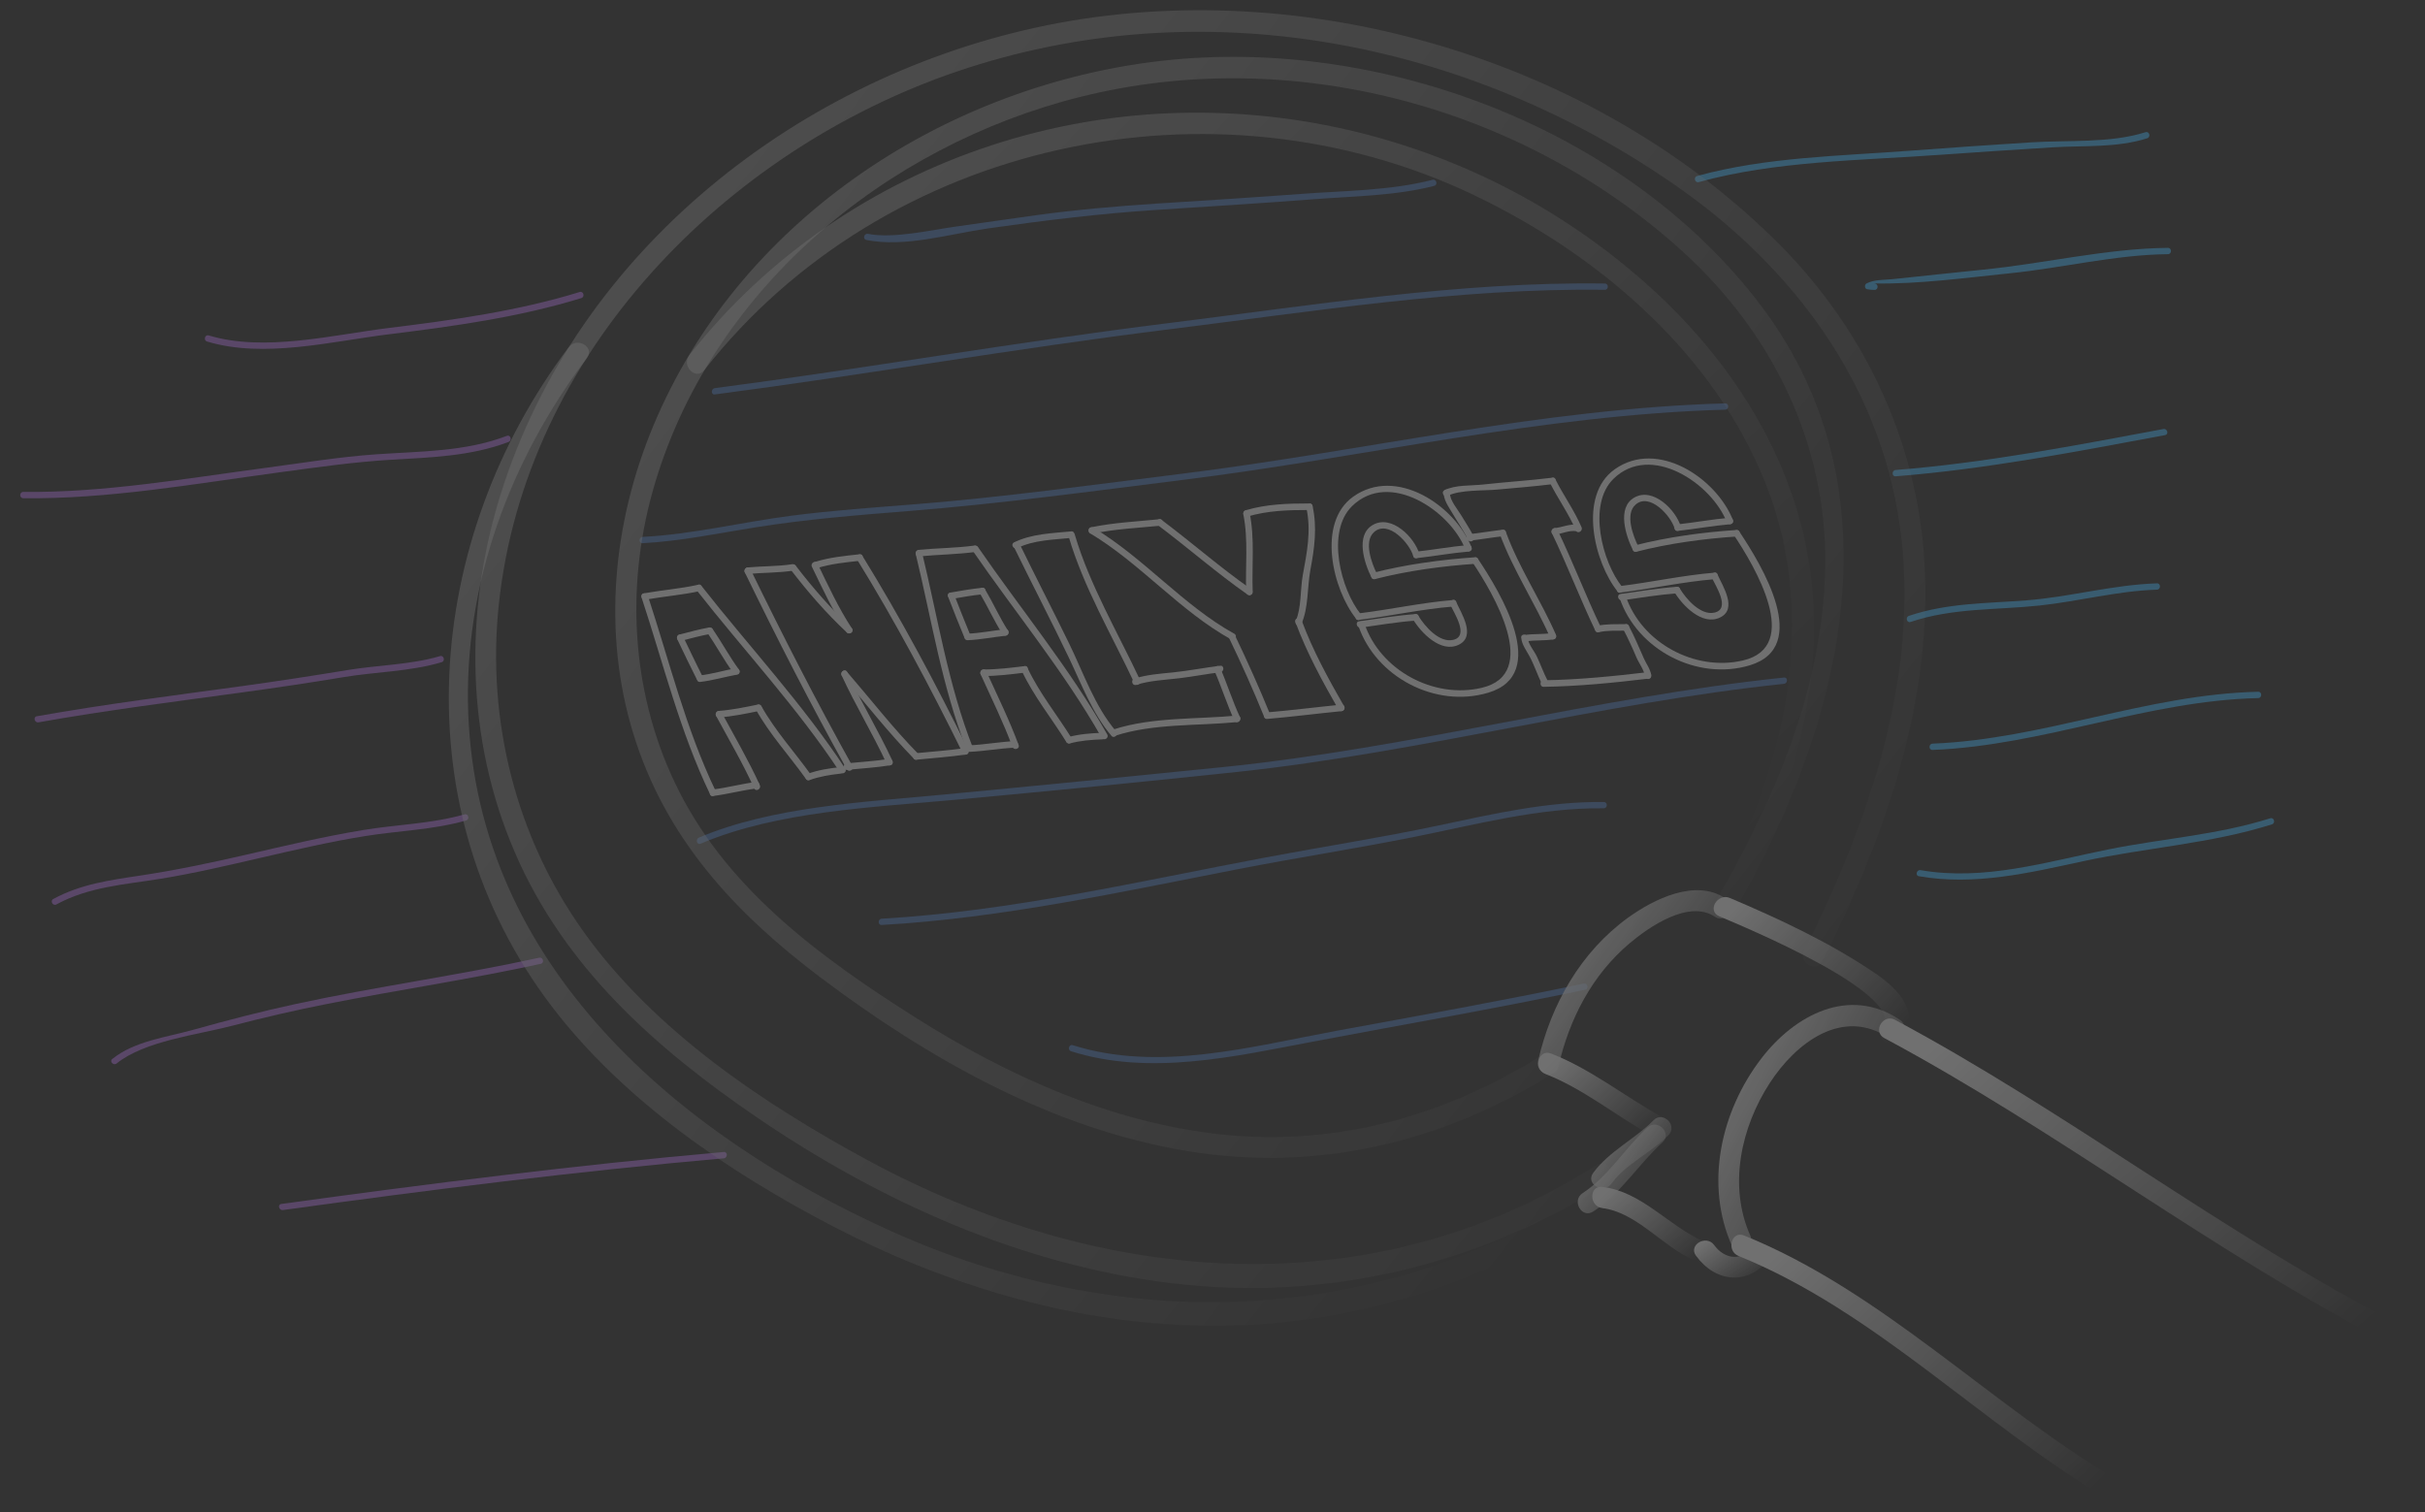 <svg width="295" height="184" viewBox="0 0 295 184" fill="none" xmlns="http://www.w3.org/2000/svg">
<rect x="0" y="0" width="295" height="184" fill="#333333" stroke="none"/>
<g opacity="0.3">
<path d="M85.233 102.647C94.621 98.671 106.267 98.231 116.267 97.301C127.685 96.246 139.109 95.135 150.512 93.919C172.861 91.53 194.66 85.556 217.022 83.201C217.509 83.152 217.516 82.377 217.022 82.433C194.062 84.843 171.679 91.006 148.726 93.333C137.344 94.486 125.947 95.617 114.558 96.693C105.024 97.595 93.947 98.133 85.024 101.906C84.572 102.095 84.774 102.842 85.225 102.647H85.233Z" fill="#547EBE"/>
<path d="M78.172 66.09C82.828 65.846 87.394 64.874 91.994 64.148C98.151 63.169 104.35 62.673 110.555 62.177C121.729 61.283 132.82 59.774 143.939 58.383C165.94 55.644 187.635 50.467 209.865 49.845C210.358 49.831 210.358 49.062 209.865 49.076C187.628 49.698 165.946 54.876 143.939 57.615C133.112 58.963 122.32 60.465 111.445 61.339C106.365 61.744 101.278 62.093 96.226 62.75C90.208 63.533 84.239 65.007 78.172 65.322C77.679 65.35 77.679 66.118 78.172 66.09Z" fill="#547EBE"/>
<path d="M230.601 57.95C241.504 57.097 252.63 54.945 263.38 52.94C263.866 52.849 263.658 52.108 263.178 52.199C252.512 54.191 241.421 56.336 230.608 57.181C230.121 57.216 230.115 57.992 230.608 57.95H230.601Z" fill="#47BDFF"/>
<path d="M232.429 75.67C237.578 73.938 242.797 74.238 248.106 73.672C252.894 73.162 257.55 71.897 262.386 71.744C262.88 71.73 262.88 70.954 262.386 70.975C257.021 71.15 251.851 72.624 246.507 73.043C241.615 73.427 236.925 73.344 232.22 74.93C231.755 75.084 231.956 75.831 232.422 75.67H232.429Z" fill="#47BDFF"/>
<path d="M6.874 110.033C10.829 107.881 15.199 107.622 19.55 106.916C23.643 106.253 27.68 105.295 31.718 104.366C35.929 103.395 40.14 102.41 44.407 101.725C48.527 101.061 52.683 100.97 56.706 99.824C57.179 99.692 56.977 98.944 56.505 99.084C52.488 100.23 48.305 100.306 44.205 100.984C39.368 101.781 34.601 102.92 29.827 104.017C25.581 104.995 21.349 105.882 17.041 106.532C13.351 107.084 9.8 107.573 6.485 109.376C6.047 109.613 6.437 110.277 6.874 110.04V110.033Z" fill="#B476E5"/>
<path d="M4.685 87.884C12.976 86.409 21.322 85.361 29.66 84.216C33.684 83.664 37.701 83.07 41.71 82.399C45.692 81.728 49.855 81.721 53.725 80.568C54.198 80.428 53.996 79.681 53.524 79.828C49.966 80.883 46.047 80.904 42.363 81.511C38.069 82.217 33.767 82.881 29.459 83.475C21.12 84.621 12.774 85.669 4.484 87.143C3.997 87.227 4.206 87.975 4.685 87.884Z" fill="#B476E5"/>
<path d="M86.956 47.993C105.336 45.589 123.606 42.382 142 40.097C159.505 37.925 177.565 35.011 195.223 35.262C195.716 35.269 195.716 34.501 195.223 34.494C177.572 34.242 159.498 37.156 142 39.329C123.606 41.614 105.336 44.821 86.956 47.224C86.477 47.287 86.469 48.063 86.956 47.993Z" fill="#547EBE"/>
<path d="M107.261 112.541C121.938 111.703 136.274 108.538 150.672 105.736C157.739 104.359 164.855 103.262 171.916 101.851C179.622 100.314 187.183 98.259 195.098 98.343C195.591 98.343 195.591 97.575 195.098 97.575C188.225 97.505 181.679 99.014 174.994 100.432C168.024 101.914 160.985 102.997 153.987 104.317C138.47 107.238 123.063 110.864 107.261 111.773C106.768 111.801 106.768 112.569 107.261 112.541Z" fill="#547EBE"/>
<path d="M130.291 127.905C139.866 130.931 150.109 128.555 159.706 126.738C170.762 124.642 181.832 122.735 192.853 120.415C193.333 120.31 193.131 119.569 192.652 119.674C182.673 121.77 172.666 123.559 162.639 125.404C152.194 127.332 140.957 130.469 130.499 127.164C130.026 127.018 129.825 127.758 130.297 127.905H130.291Z" fill="#547EBE"/>
<path d="M105.385 29.198C110.083 30.134 115.475 28.472 120.187 27.794C126.99 26.823 133.758 25.991 140.617 25.544C147.045 25.125 153.466 24.733 159.887 24.237C164.682 23.867 169.789 23.825 174.466 22.616C174.946 22.491 174.744 21.75 174.265 21.876C169.129 23.203 163.403 23.203 158.136 23.602C152.298 24.042 146.454 24.398 140.617 24.775C135.794 25.09 130.985 25.509 126.198 26.159C122.959 26.599 119.728 27.095 116.49 27.535C113.328 27.962 108.693 29.073 105.593 28.451C105.114 28.353 104.905 29.1 105.392 29.191L105.385 29.198Z" fill="#547EBE"/>
<path d="M2.837 60.618C13.163 60.744 23.698 58.858 33.913 57.481C38.465 56.866 42.996 56.209 47.582 55.937C52.419 55.65 57.283 55.518 61.863 53.771C62.321 53.596 62.12 52.849 61.661 53.03C56.595 54.966 51.14 54.903 45.796 55.273C41.245 55.587 36.742 56.335 32.218 56.936C22.545 58.222 12.6 59.962 2.83 59.85C2.337 59.85 2.337 60.618 2.83 60.618H2.837Z" fill="#B476E5"/>
<path d="M14.199 129.381C17.604 126.642 24.025 125.902 28.201 124.812C32.023 123.813 35.866 122.925 39.744 122.157C48.409 120.438 57.158 119.152 65.789 117.266C66.268 117.161 66.067 116.413 65.587 116.525C55.782 118.67 45.831 120.019 36.019 122.143C31.815 123.051 27.645 124.134 23.504 125.294C20.21 126.216 16.374 126.656 13.657 128.843C13.274 129.151 13.816 129.696 14.199 129.388V129.381Z" fill="#B476E5"/>
<path d="M34.421 147.224C52.252 144.765 70.111 142.515 88.047 140.929C88.533 140.887 88.54 140.112 88.047 140.16C70.049 141.754 52.12 144.017 34.219 146.484C33.733 146.554 33.941 147.294 34.421 147.224Z" fill="#B476E5"/>
<path d="M233.429 106.61C240.226 107.791 246.834 106.205 253.464 104.772C261.059 103.13 268.946 102.648 276.375 100.3C276.847 100.154 276.646 99.406 276.173 99.56C269.738 101.593 263.019 102.026 256.438 103.354C248.926 104.87 241.344 107.211 233.638 105.869C233.158 105.785 232.95 106.526 233.436 106.61H233.429Z" fill="#47BDFF"/>
<path d="M235.097 91.244C248.551 90.713 261.226 85.235 274.707 84.935C275.2 84.921 275.2 84.152 274.707 84.166C261.226 84.46 248.551 89.945 235.097 90.476C234.604 90.497 234.604 91.265 235.097 91.244Z" fill="#47BDFF"/>
<path d="M228.044 34.488C233.443 34.579 239.065 33.804 244.548 33.245C250.927 32.595 257.334 30.988 263.727 30.925C264.221 30.925 264.221 30.149 263.727 30.156C256.222 30.233 248.689 32.071 241.219 32.811C237.55 33.175 233.895 33.587 230.226 33.964C229.197 34.069 227.995 33.999 227.057 34.488C226.786 34.628 226.821 35.145 227.147 35.194C227.516 35.25 227.655 35.264 228.037 35.271C228.53 35.278 228.53 34.509 228.037 34.502L228.044 34.488Z" fill="#47BDFF"/>
<path d="M25.192 41.552C32.093 43.641 40.334 41.531 47.304 40.672C55.122 39.707 63.176 38.596 70.716 36.27C71.188 36.123 70.987 35.382 70.514 35.529C63.044 37.835 55.046 38.953 47.304 39.903C40.446 40.748 32.148 42.852 25.394 40.811C24.921 40.664 24.72 41.412 25.192 41.552Z" fill="#B476E5"/>
<path d="M206.654 22.155C215.966 19.577 226.383 19.528 235.994 18.836C240.545 18.508 245.097 18.214 249.655 17.928C253.478 17.69 257.536 18.005 261.205 16.824C261.671 16.677 261.476 15.93 261.003 16.083C256.744 17.446 251.56 17.034 247.091 17.32C242.255 17.627 237.411 17.949 232.582 18.319C223.986 18.976 214.799 19.102 206.453 21.414C205.98 21.547 206.182 22.288 206.654 22.155Z" fill="#47BDFF"/>
<path d="M78.04 72.678C80.681 80.679 82.717 89.042 86.386 96.651C86.608 97.113 87.289 96.707 87.067 96.253C83.433 88.707 81.417 80.399 78.805 72.469C78.645 71.987 77.88 72.189 78.04 72.678Z" fill="white"/>
<path d="M86.727 96.846C88.499 96.637 90.229 96.148 92.001 95.938C92.501 95.882 92.508 95.086 92.001 95.141C90.222 95.351 88.499 95.84 86.727 96.05C86.226 96.113 86.219 96.902 86.727 96.846Z" fill="white"/>
<path d="M87.109 87.094C88.686 90.022 90.375 92.886 91.751 95.919C91.959 96.38 92.647 95.982 92.432 95.521C91.049 92.488 89.367 89.624 87.79 86.696C87.546 86.249 86.865 86.647 87.109 87.094Z" fill="white"/>
<path d="M87.456 87.289C89.131 87.17 90.75 86.828 92.39 86.492C92.89 86.387 92.675 85.626 92.181 85.724C90.611 86.045 89.061 86.373 87.456 86.492C86.949 86.527 86.949 87.324 87.456 87.289Z" fill="white"/>
<path d="M91.938 86.309C93.627 89.341 96.01 91.927 98.019 94.736C98.311 95.148 98.999 94.749 98.7 94.337C96.692 91.521 94.315 88.943 92.619 85.911C92.369 85.463 91.688 85.862 91.938 86.309Z" fill="white"/>
<path d="M98.463 94.919C99.68 94.472 100.944 94.276 102.23 94.129C102.73 94.073 102.737 93.277 102.23 93.333C100.882 93.48 99.534 93.675 98.255 94.15C97.782 94.325 97.984 95.094 98.463 94.919Z" fill="white"/>
<path d="M84.746 71.812C90.507 79.156 97.004 86.108 102.147 93.913C102.425 94.339 103.113 93.941 102.828 93.514C97.651 85.647 91.112 78.645 85.309 71.253C84.996 70.855 84.44 71.421 84.753 71.812H84.746Z" fill="white"/>
<path d="M82.397 77.795C83.189 79.437 83.961 81.086 84.788 82.707C85.017 83.161 85.705 82.763 85.469 82.309C84.642 80.688 83.871 79.039 83.078 77.397C82.856 76.936 82.175 77.341 82.397 77.795Z" fill="white"/>
<path d="M85.17 82.971C86.699 82.79 88.165 82.356 89.68 82.077C90.18 81.986 89.965 81.217 89.472 81.308C88.033 81.581 86.629 82 85.177 82.175C84.677 82.237 84.67 83.027 85.177 82.971H85.17Z" fill="white"/>
<path d="M86.018 76.934C87.13 78.555 88.054 80.302 89.228 81.888C89.527 82.293 90.215 81.895 89.909 81.489C88.742 79.903 87.811 78.156 86.699 76.535C86.414 76.116 85.726 76.515 86.018 76.934Z" fill="white"/>
<path d="M82.842 77.975C84.044 77.661 85.24 77.34 86.463 77.116C86.963 77.025 86.747 76.257 86.254 76.347C85.031 76.571 83.836 76.892 82.633 77.207C82.14 77.332 82.349 78.101 82.842 77.975Z" fill="white"/>
<path d="M78.526 72.958C80.722 72.567 82.953 72.399 85.135 71.917C85.629 71.805 85.42 71.044 84.927 71.148C82.745 71.631 80.514 71.798 78.318 72.19C77.818 72.281 78.033 73.042 78.526 72.958Z" fill="white"/>
<path d="M111.396 67.405C113.314 75.322 114.593 83.581 117.588 91.19C117.775 91.658 118.54 91.455 118.352 90.98C115.357 83.378 114.078 75.119 112.16 67.195C112.042 66.699 111.278 66.909 111.396 67.405Z" fill="white"/>
<path d="M117.97 91.474C119.804 91.39 121.618 91.048 123.453 90.971C123.96 90.95 123.96 90.153 123.453 90.174C121.618 90.251 119.804 90.6 117.97 90.677C117.463 90.698 117.463 91.495 117.97 91.474Z" fill="white"/>
<path d="M119.297 82.055C120.617 84.976 122.042 87.848 123.154 90.859C123.327 91.334 124.092 91.132 123.918 90.65C122.785 87.575 121.326 84.641 119.978 81.657C119.77 81.189 119.089 81.594 119.297 82.055Z" fill="white"/>
<path d="M119.638 82.251C121.326 82.251 122.98 82.042 124.655 81.839C125.155 81.776 125.162 80.98 124.655 81.043C122.98 81.245 121.326 81.455 119.638 81.455C119.13 81.455 119.13 82.251 119.638 82.251Z" fill="white"/>
<path d="M124.307 81.643C125.753 84.717 127.928 87.386 129.714 90.265C129.985 90.698 130.666 90.3 130.395 89.867C128.609 86.988 126.434 84.326 124.988 81.245C124.773 80.783 124.092 81.189 124.307 81.643Z" fill="white"/>
<path d="M130.159 90.446C131.444 90.104 132.764 90.006 134.085 89.957C134.592 89.936 134.592 89.146 134.085 89.16C132.688 89.209 131.298 89.314 129.95 89.677C129.457 89.81 129.665 90.579 130.159 90.446Z" fill="white"/>
<path d="M118.296 66.963C123.501 74.523 129.478 81.755 134.015 89.755C134.265 90.203 134.953 89.797 134.696 89.357C130.159 81.357 124.182 74.125 118.977 66.565C118.693 66.146 118.005 66.544 118.296 66.963Z" fill="white"/>
<path d="M115.329 72.588C115.989 74.272 116.636 75.956 117.337 77.619C117.539 78.087 118.22 77.682 118.018 77.221C117.344 75.621 116.726 73.993 116.087 72.379C115.899 71.91 115.135 72.113 115.322 72.588H115.329Z" fill="white"/>
<path d="M117.72 77.892C119.262 77.829 120.77 77.515 122.306 77.354C122.806 77.298 122.813 76.502 122.306 76.558C120.777 76.718 119.262 77.033 117.72 77.096C117.212 77.117 117.212 77.913 117.72 77.892Z" fill="white"/>
<path d="M119.158 72.113C120.138 73.769 120.923 75.53 121.959 77.151C122.237 77.577 122.918 77.179 122.64 76.753C121.597 75.132 120.819 73.364 119.839 71.715C119.582 71.275 118.894 71.673 119.158 72.113Z" fill="white"/>
<path d="M115.816 72.867C117.039 72.658 118.262 72.434 119.499 72.308C119.999 72.26 120.006 71.463 119.499 71.512C118.192 71.645 116.9 71.875 115.607 72.099C115.107 72.183 115.322 72.951 115.816 72.867Z" fill="white"/>
<path d="M111.778 67.697C114.099 67.474 116.427 67.46 118.741 67.145C119.241 67.076 119.026 66.314 118.533 66.377C116.295 66.684 114.03 66.677 111.778 66.901C111.278 66.95 111.271 67.746 111.778 67.697Z" fill="white"/>
<path d="M90.604 69.641C94.537 77.711 98.637 85.746 103.008 93.586C103.258 94.033 103.939 93.635 103.689 93.188C99.318 85.348 95.218 77.313 91.285 69.243C91.063 68.781 90.382 69.187 90.604 69.641Z" fill="white"/>
<path d="M90.945 69.834C92.821 69.659 94.711 69.708 96.58 69.415C97.081 69.338 96.872 68.569 96.372 68.646C94.572 68.925 92.758 68.87 90.952 69.037C90.451 69.086 90.444 69.883 90.952 69.834H90.945Z" fill="white"/>
<path d="M96.129 69.233C98.22 71.965 100.514 74.62 103.029 76.961C103.404 77.31 103.96 76.744 103.585 76.402C101.118 74.103 98.86 71.504 96.81 68.835C96.504 68.437 95.816 68.835 96.129 69.233Z" fill="white"/>
<path d="M98.769 68.959C100.069 71.642 101.34 74.388 102.967 76.883C103.244 77.309 103.932 76.911 103.648 76.484C102.014 73.99 100.743 71.244 99.45 68.561C99.228 68.1 98.547 68.505 98.769 68.959Z" fill="white"/>
<path d="M99.395 69.122C101.083 68.598 102.828 68.423 104.579 68.234C105.079 68.178 105.086 67.389 104.579 67.438C102.758 67.633 100.937 67.808 99.186 68.353C98.7 68.5 98.908 69.268 99.395 69.122Z" fill="white"/>
<path d="M104.238 68.038C108.922 75.633 113.168 83.606 117.108 91.613C117.33 92.074 118.018 91.669 117.789 91.215C113.849 83.207 109.603 75.235 104.919 67.64C104.655 67.207 103.967 67.605 104.238 68.038Z" fill="white"/>
<path d="M111.465 92.432C113.494 92.23 115.53 92.09 117.546 91.796C118.046 91.727 117.838 90.958 117.337 91.028C115.392 91.307 113.425 91.44 111.465 91.636C110.965 91.685 110.958 92.481 111.465 92.432Z" fill="white"/>
<path d="M102.445 82.258C105.343 85.619 108.081 89.155 111.187 92.32C111.549 92.683 112.105 92.124 111.743 91.761C108.637 88.596 105.899 85.053 103.001 81.7C102.668 81.315 102.112 81.874 102.445 82.258Z" fill="white"/>
<path d="M102.383 82.173C104.064 85.828 106.17 89.272 107.866 92.927C108.081 93.388 108.762 92.99 108.547 92.528C106.851 88.874 104.745 85.436 103.064 81.775C102.848 81.314 102.167 81.712 102.383 82.173Z" fill="white"/>
<path d="M103.015 93.667C104.787 93.492 106.559 93.394 108.317 93.108C108.818 93.031 108.609 92.263 108.109 92.339C106.42 92.612 104.718 92.696 103.015 92.87C102.515 92.919 102.508 93.716 103.015 93.667Z" fill="white"/>
<path d="M123.334 66.531C125.544 71.072 127.893 75.551 130.068 80.107C131.604 83.328 132.883 86.793 135.21 89.532C135.544 89.924 136.1 89.358 135.766 88.974C133.167 85.92 131.805 81.868 130.061 78.297C128.074 74.224 125.989 70.199 124.008 66.125C123.786 65.664 123.105 66.069 123.327 66.524L123.334 66.531Z" fill="white"/>
<path d="M135.662 89.518C140.318 88.002 145.662 88.331 150.505 87.855C151.006 87.806 151.013 87.01 150.505 87.059C145.592 87.534 140.193 87.213 135.454 88.75C134.974 88.903 135.176 89.672 135.662 89.518Z" fill="white"/>
<path d="M123.758 66.684C125.781 65.692 128.122 65.671 130.318 65.447C130.819 65.398 130.826 64.602 130.318 64.651C127.969 64.881 125.516 64.937 123.355 65.992C122.897 66.216 123.3 66.9 123.751 66.677L123.758 66.684Z" fill="white"/>
<path d="M129.999 65.273C131.805 71.436 135.273 77.319 138.004 83.126C138.219 83.587 138.9 83.181 138.685 82.727C136.01 77.033 132.528 71.1 130.756 65.064C130.61 64.574 129.846 64.784 129.992 65.273H129.999Z" fill="white"/>
<path d="M138.213 83.328C139.922 82.79 141.659 82.734 143.424 82.524C145.106 82.328 146.767 81.993 148.442 81.797C148.942 81.734 148.949 80.945 148.442 81.001C146.517 81.231 144.613 81.616 142.681 81.811C141.082 81.972 139.547 82.077 138.004 82.559C137.518 82.713 137.726 83.481 138.213 83.328Z" fill="white"/>
<path d="M147.747 81.635C148.615 83.62 149.248 85.695 150.165 87.659C150.38 88.12 151.061 87.721 150.846 87.26C149.929 85.297 149.296 83.222 148.428 81.237C148.226 80.769 147.538 81.174 147.747 81.635Z" fill="white"/>
<path d="M132.917 64.928C135.607 64.369 138.351 64.236 141.076 63.971C141.576 63.922 141.583 63.125 141.076 63.174C138.282 63.453 135.461 63.586 132.709 64.159C132.208 64.264 132.424 65.033 132.917 64.928Z" fill="white"/>
<path d="M132.619 64.895C138.741 68.556 143.515 74.335 149.755 77.793C150.2 78.038 150.603 77.353 150.151 77.108C143.911 73.643 139.144 67.871 133.015 64.21C132.577 63.944 132.181 64.636 132.619 64.895Z" fill="white"/>
<path d="M140.881 63.916C144.557 66.676 148.025 69.73 151.791 72.357C152.208 72.65 152.604 71.958 152.187 71.672C148.414 69.038 144.953 65.984 141.277 63.231C140.867 62.924 140.471 63.616 140.881 63.916Z" fill="white"/>
<path d="M151.249 62.576C151.881 65.713 151.478 68.851 151.597 72.016C151.617 72.526 152.41 72.526 152.389 72.016C152.271 68.774 152.66 65.574 152.013 62.367C151.909 61.863 151.152 62.08 151.249 62.576Z" fill="white"/>
<path d="M151.735 62.854C154.223 62.113 156.725 62.05 159.296 62.05C159.803 62.05 159.803 61.254 159.296 61.254C156.655 61.254 154.077 61.324 151.527 62.085C151.041 62.232 151.249 63.001 151.735 62.854Z" fill="white"/>
<path d="M158.914 61.758C159.532 64.615 158.99 67.187 158.476 70.017C158.17 71.728 158.323 73.978 157.628 75.537C157.42 75.998 158.101 76.403 158.309 75.935C159.199 73.957 159.018 71.414 159.414 69.304C159.908 66.677 160.248 64.196 159.671 61.548C159.56 61.045 158.803 61.262 158.907 61.758H158.914Z" fill="white"/>
<path d="M154.529 86.967C153.195 83.69 151.749 80.455 150.214 77.262C149.991 76.801 149.31 77.206 149.533 77.66C151.041 80.784 152.458 83.956 153.765 87.17C153.952 87.638 154.724 87.435 154.529 86.96V86.967Z" fill="white"/>
<path d="M154.147 87.471C157.163 87.212 160.165 86.828 163.181 86.527C163.681 86.478 163.688 85.682 163.181 85.731C160.172 86.031 157.163 86.415 154.147 86.674C153.646 86.716 153.639 87.512 154.147 87.471Z" fill="white"/>
<path d="M157.587 75.682C158.956 79.406 160.867 82.9 162.833 86.337C163.09 86.778 163.771 86.379 163.514 85.939C161.582 82.564 159.692 79.134 158.344 75.479C158.17 75.004 157.406 75.207 157.58 75.689L157.587 75.682Z" fill="white"/>
<path d="M179.018 66.609C177.002 61.494 169.845 56.708 164.619 60.425C160.151 63.604 162.124 71.765 164.994 75.308C165.314 75.706 165.87 75.14 165.55 74.749C163.104 71.73 161.291 64.701 164.48 61.578C169.004 57.155 176.405 62.137 178.253 66.825C178.441 67.293 179.205 67.091 179.018 66.615V66.609Z" fill="white"/>
<path d="M165.272 75.426C169.115 74.965 172.923 74.106 176.787 73.798C177.294 73.756 177.294 72.96 176.787 73.002C172.923 73.316 169.115 74.168 165.272 74.63C164.772 74.692 164.765 75.482 165.272 75.426Z" fill="white"/>
<path d="M176.44 73.596C176.905 74.63 178.754 77.39 176.78 77.851C175.091 78.249 173.299 76.181 172.541 74.909C172.277 74.469 171.596 74.867 171.86 75.308C172.854 76.977 175.258 79.479 177.426 78.459C179.615 77.432 177.767 74.623 177.121 73.19C176.912 72.722 176.231 73.127 176.44 73.589V73.596Z" fill="white"/>
<path d="M172.208 74.714C169.901 74.882 167.614 75.266 165.328 75.594C164.828 75.664 165.043 76.433 165.537 76.363C167.753 76.049 169.97 75.671 172.208 75.51C172.715 75.476 172.715 74.679 172.208 74.714Z" fill="white"/>
<path d="M165.224 76.083C167.343 82.372 174.626 86.201 181.047 84.279C188.594 82.029 182.527 72.093 179.796 67.999C179.511 67.573 178.83 67.971 179.115 68.397C181.638 72.177 187.51 81.994 180.227 83.692C174.376 85.055 167.899 81.533 165.988 75.874C165.828 75.391 165.064 75.601 165.224 76.083Z" fill="white"/>
<path d="M167.288 70.45C171.172 69.451 175.453 68.871 179.456 68.598C179.963 68.564 179.963 67.767 179.456 67.802C175.397 68.081 171.026 68.668 167.079 69.681C166.586 69.807 166.794 70.576 167.288 70.45Z" fill="white"/>
<path d="M167.524 69.866C166.885 68.588 165.849 65.883 167.163 64.731C168.879 63.214 171.471 66.093 171.909 67.63C172.048 68.119 172.812 67.91 172.673 67.421C172.083 65.373 169.296 62.565 167.01 63.864C164.835 65.101 165.981 68.56 166.843 70.271C167.072 70.726 167.753 70.327 167.524 69.873V69.866Z" fill="white"/>
<path d="M172.291 67.914C174.41 67.684 176.509 67.292 178.635 67.111C179.136 67.069 179.143 66.272 178.635 66.314C176.509 66.496 174.41 66.887 172.291 67.118C171.791 67.174 171.784 67.97 172.291 67.914Z" fill="white"/>
<path d="M210.817 63.288C208.802 58.173 201.637 53.387 196.418 57.105C191.95 60.284 193.93 68.445 196.794 71.987C197.113 72.385 197.669 71.82 197.349 71.428C194.91 68.41 193.083 61.381 196.279 58.257C200.803 53.834 208.204 58.809 210.052 63.505C210.24 63.973 211.004 63.77 210.817 63.295V63.288Z" fill="white"/>
<path d="M197.071 72.105C200.914 71.637 204.729 70.784 208.586 70.47C209.086 70.428 209.093 69.632 208.586 69.674C204.722 69.988 200.914 70.84 197.071 71.308C196.571 71.371 196.564 72.168 197.071 72.105Z" fill="white"/>
<path d="M208.239 70.275C208.711 71.309 210.553 74.062 208.579 74.531C206.89 74.929 205.098 72.861 204.34 71.589C204.076 71.149 203.395 71.547 203.659 71.987C204.653 73.657 207.057 76.159 209.225 75.138C211.414 74.111 209.566 71.309 208.92 69.87C208.711 69.402 208.03 69.807 208.239 70.268V70.275Z" fill="white"/>
<path d="M204.007 71.394C201.699 71.561 199.413 71.946 197.127 72.274C196.627 72.344 196.835 73.112 197.335 73.043C199.552 72.721 201.769 72.358 204.007 72.19C204.514 72.155 204.514 71.359 204.007 71.394Z" fill="white"/>
<path d="M197.023 72.758C199.142 79.046 206.425 82.868 212.839 80.954C220.386 78.704 214.319 68.768 211.588 64.674C211.303 64.254 210.622 64.646 210.907 65.072C213.43 68.852 219.302 78.662 212.019 80.36C206.168 81.722 199.691 78.201 197.78 72.541C197.621 72.059 196.856 72.269 197.016 72.751L197.023 72.758Z" fill="white"/>
<path d="M199.087 67.123C202.964 66.124 207.252 65.537 211.255 65.278C211.762 65.243 211.762 64.447 211.255 64.482C207.203 64.747 202.825 65.341 198.878 66.354C198.385 66.48 198.593 67.249 199.087 67.123Z" fill="white"/>
<path d="M199.323 66.537C198.684 65.259 197.648 62.555 198.962 61.402C200.678 59.886 203.27 62.764 203.715 64.302C203.854 64.791 204.618 64.581 204.479 64.092C203.888 62.052 201.095 59.236 198.816 60.535C196.647 61.765 197.794 65.238 198.649 66.943C198.878 67.397 199.559 66.999 199.33 66.544L199.323 66.537Z" fill="white"/>
<path d="M204.09 64.594C206.209 64.363 208.308 63.972 210.435 63.79C210.935 63.748 210.942 62.952 210.435 62.994C208.308 63.175 206.209 63.567 204.09 63.797C203.59 63.853 203.583 64.65 204.09 64.594Z" fill="white"/>
<path d="M175.647 59.843C175.515 60.703 176.252 61.702 176.655 62.393C177.294 63.49 178.031 64.538 178.601 65.677C178.83 66.132 179.511 65.733 179.282 65.279C178.823 64.378 178.253 63.525 177.732 62.659C177.391 62.093 176.3 60.752 176.412 60.053C176.488 59.55 175.731 59.34 175.647 59.843Z" fill="white"/>
<path d="M178.768 65.783C180.123 65.636 181.464 65.391 182.819 65.245C183.319 65.189 183.326 64.392 182.819 64.448C181.464 64.602 180.123 64.839 178.768 64.986C178.267 65.042 178.26 65.839 178.768 65.783Z" fill="white"/>
<path d="M188.871 58.118C186.064 58.467 183.236 58.635 180.428 58.949C178.941 59.117 177.072 58.963 175.717 59.641C175.258 59.872 175.661 60.556 176.113 60.326C177.628 59.564 180.456 59.725 182.166 59.564C184.403 59.355 186.641 59.187 188.871 58.907C189.372 58.845 189.379 58.048 188.871 58.111V58.118Z" fill="white"/>
<path d="M188.531 58.718C189.532 60.695 190.838 62.505 191.714 64.545C191.915 65.013 192.596 64.608 192.395 64.147C191.519 62.107 190.213 60.297 189.212 58.319C188.983 57.865 188.302 58.264 188.531 58.718Z" fill="white"/>
<path d="M191.985 63.863C190.963 63.689 190.108 64.15 189.122 64.255C188.621 64.311 188.614 65.1 189.122 65.051C189.997 64.96 190.887 64.478 191.776 64.632C192.276 64.716 192.485 63.947 191.985 63.863Z" fill="white"/>
<path d="M182.437 64.944C184.056 69.36 186.703 73.3 188.586 77.597C188.788 78.066 189.476 77.66 189.267 77.199C187.412 72.972 184.792 69.087 183.194 64.741C183.02 64.266 182.256 64.469 182.43 64.951L182.437 64.944Z" fill="white"/>
<path d="M188.781 64.852C190.657 68.758 192.2 72.817 194.069 76.73C194.292 77.191 194.973 76.786 194.75 76.332C192.881 72.419 191.338 68.359 189.462 64.453C189.24 63.992 188.559 64.398 188.781 64.852Z" fill="white"/>
<path d="M185.717 78.025C186.814 77.857 187.933 77.976 189.024 77.78C189.525 77.689 189.309 76.921 188.816 77.011C187.725 77.207 186.599 77.088 185.508 77.256C185.008 77.333 185.216 78.101 185.717 78.025Z" fill="white"/>
<path d="M185.056 77.579C185.126 78.431 185.654 79.088 186.05 79.822C186.648 80.912 187.016 82.127 187.593 83.231C187.829 83.686 188.51 83.28 188.274 82.833C187.78 81.876 187.419 80.863 186.967 79.891C186.627 79.158 185.911 78.403 185.842 77.586C185.8 77.076 185.008 77.076 185.049 77.586L185.056 77.579Z" fill="white"/>
<path d="M187.78 83.565C192.103 83.495 196.217 83.083 200.497 82.573C200.998 82.517 201.005 81.72 200.497 81.776C196.224 82.279 192.089 82.699 187.78 82.768C187.273 82.775 187.273 83.572 187.78 83.565Z" fill="white"/>
<path d="M197.46 76.537C198.051 77.676 198.586 78.835 199.087 80.023C199.344 80.638 200.039 81.561 200.073 82.231C200.101 82.741 200.893 82.741 200.866 82.231C200.824 81.456 200.268 80.792 199.969 80.093C199.392 78.759 198.816 77.431 198.141 76.138C197.905 75.684 197.224 76.09 197.46 76.537Z" fill="white"/>
<path d="M194.514 76.914C195.577 76.676 196.717 76.753 197.801 76.732C198.308 76.725 198.308 75.929 197.801 75.936C196.647 75.957 195.438 75.887 194.306 76.145C193.812 76.257 194.021 77.026 194.514 76.914Z" fill="white"/>
<path d="M221.692 116.938C229.051 102.356 234.798 86.327 234.18 69.746C233.617 54.64 227.196 40.582 216.633 29.905C194.069 7.092 158.546 -3.242 127.393 3.067C97.449 9.132 70.195 30.338 60.883 60.195C56.435 74.456 56.686 89.939 62.634 103.718C68.666 117.699 79.757 127.544 92.07 135.943C107.108 146.2 124.321 153.928 142.479 156.122C161.172 158.379 179.588 154.068 195.487 144.006C196.884 143.126 195.598 140.89 194.195 141.777C166.44 159.343 133.668 156.36 105.573 141.169C92.758 134.238 79.527 125.343 70.952 113.305C62.766 101.818 59.215 87.71 60.667 73.68C63.836 43.041 88.2 18.328 116.351 8.72C146.121 -1.432 178.58 4.877 204.132 22.771C218.072 32.532 228.62 46.598 231.087 63.793C233.665 81.813 227.488 99.784 219.482 115.638C218.739 117.113 220.949 118.419 221.699 116.938H221.692Z" fill="url(#paint0_linear_924_22600)"/>
<path d="M69.187 42.237C51.508 65.728 48.805 98.414 67.123 122.45C75.851 133.902 88.603 142.58 101.229 149.155C114.766 156.205 129.728 160.774 145.023 161.271C162.395 161.83 179.337 156.778 193.986 147.492C195.376 146.611 194.09 144.376 192.693 145.263C166.843 161.655 136.037 162.242 108.436 149.805C82.432 138.087 58.124 117.475 56.964 86.836C56.366 71.101 62.043 55.98 71.411 43.543C72.404 42.223 70.181 40.93 69.194 42.244L69.187 42.237Z" fill="url(#paint1_linear_924_22600)"/>
<path d="M210.886 111.018C224.305 87.925 231.532 59.18 213.555 36.311C196.738 14.916 166.62 4.107 140.11 7.545C114.203 10.906 89.784 27.144 79.493 51.76C74.552 63.582 73.259 76.886 77.033 89.232C80.924 101.97 89.409 111.095 99.812 118.928C112.959 128.822 127.963 137.311 144.349 140.036C160.13 142.656 175.522 139.037 188.99 130.54C190.386 129.66 189.101 127.431 187.697 128.312C175.946 135.725 162.666 139.484 148.761 138.045C135.301 136.647 122.647 130.939 111.292 123.756C100.104 116.678 88.839 108.475 82.668 96.387C76.887 85.054 75.99 71.918 79.409 59.732C86.233 35.438 107.623 17.704 131.514 11.765C157.031 5.414 185.112 12.848 204.639 30.547C215.549 40.441 222.262 53.947 222.033 68.878C221.81 83.517 215.904 97.274 208.676 109.719C207.843 111.158 210.059 112.458 210.893 111.018H210.886Z" fill="url(#paint2_linear_924_22600)"/>
<path d="M210.365 111.076C217.474 98.499 222.178 84.154 220.226 69.544C218.475 56.484 211.289 44.837 201.825 35.949C180.213 15.658 148.838 8.454 120.687 17.657C106.205 22.387 93.293 31.184 83.856 43.216C82.842 44.508 84.649 46.346 85.67 45.039C107.615 17.07 147.649 8.538 179.448 23.805C194.028 30.806 207.585 42.203 214.173 57.344C221.796 74.861 217.189 93.789 208.155 109.776C207.335 111.222 209.552 112.522 210.372 111.076H210.365Z" fill="url(#paint3_linear_924_22600)"/>
<path d="M189.58 129.774C190.901 123.981 193.68 118.615 198.253 114.758C200.629 112.753 205.473 109.427 208.614 111.537C209.99 112.46 211.275 110.231 209.906 109.308C206.265 106.863 201.185 109.399 198.086 111.628C192.304 115.799 188.677 122.193 187.106 129.082C186.738 130.696 189.212 131.388 189.58 129.767V129.774Z" fill="url(#paint4_linear_924_22600)"/>
<path d="M188.003 130.673C192.541 132.434 196.453 135.662 200.685 138.024C202.13 138.827 203.423 136.605 201.978 135.795C197.537 133.314 193.451 130.03 188.684 128.179C187.141 127.578 186.474 130.072 188.003 130.666V130.673Z" fill="url(#paint5_linear_924_22600)"/>
<path d="M196.029 144.007C197.822 141.562 200.852 140.269 202.964 138.124C204.125 136.943 202.311 135.119 201.151 136.3C198.85 138.634 195.779 140.025 193.812 142.708C192.832 144.042 195.056 145.335 196.029 144.007Z" fill="url(#paint6_linear_924_22600)"/>
<path d="M193.819 147.402C197.21 145.18 199.281 141.694 202.235 138.997C203.458 137.879 201.644 136.062 200.421 137.173C197.648 139.702 195.702 143.091 192.52 145.173C191.144 146.075 192.422 148.311 193.812 147.402H193.819Z" fill="url(#paint7_linear_924_22600)"/>
<path d="M209.135 111.481C211.831 112.627 232.262 121.032 229.072 125.273C228.078 126.594 230.302 127.887 231.289 126.573C233.777 123.268 230.948 120.348 228.169 118.454C222.728 114.737 216.48 111.816 210.435 109.252C208.934 108.616 207.62 110.838 209.142 111.481H209.135Z" fill="url(#paint8_linear_924_22600)"/>
<path d="M194.917 146.99C199.052 147.486 202.214 151.616 205.925 153.258C207.419 153.922 208.725 151.7 207.217 151.029C202.937 149.128 199.747 144.992 194.917 144.405C193.284 144.209 193.298 146.788 194.917 146.983V146.99Z" fill="url(#paint9_linear_924_22600)"/>
<path d="M206.328 152.795C208.677 156.031 212.672 156.464 215.174 153.173C216.175 151.852 213.951 150.567 212.957 151.873C211.679 153.55 209.67 153.061 208.538 151.496C207.572 150.168 205.348 151.454 206.321 152.795H206.328Z" fill="url(#paint10_linear_924_22600)"/>
<path d="M212.922 150.324C210.226 144.28 211.79 137.167 215.285 131.78C218.468 126.868 224.159 122.515 229.816 126.302C231.192 127.224 232.477 124.995 231.108 124.073C224.951 119.95 218.315 123.486 214.243 128.81C209.337 135.224 207.342 144.077 210.706 151.616C211.38 153.126 213.589 151.819 212.922 150.317V150.324Z" fill="url(#paint11_linear_924_22600)"/>
<path d="M211.477 152.803C228.162 159.553 241.289 173.527 256.716 182.568C258.147 183.407 259.44 181.178 258.008 180.34C242.366 171.172 229.093 157.163 212.158 150.316C210.629 149.694 209.962 152.188 211.477 152.803Z" fill="url(#paint12_linear_924_22600)"/>
<path d="M229.232 126.307C250.295 137.577 269.356 152.446 290.586 163.416C292.052 164.171 293.351 161.949 291.878 161.187C270.649 150.217 251.587 135.348 230.524 124.078C229.065 123.296 227.773 125.524 229.232 126.307Z" fill="url(#paint13_linear_924_22600)"/>
</g>
<defs>
<linearGradient id="paint0_linear_924_22600" x1="80.418" y1="9.11" x2="234.596" y2="129.455" gradientUnits="userSpaceOnUse">
<stop stop-color="white" stop-opacity="0.45"/>
<stop offset="1" stop-color="white" stop-opacity="0"/>
</linearGradient>
<linearGradient id="paint1_linear_924_22600" x1="72.528" y1="47.747" x2="191.995" y2="143.925" gradientUnits="userSpaceOnUse">
<stop stop-color="white" stop-opacity="0.45"/>
<stop offset="1" stop-color="white" stop-opacity="0"/>
</linearGradient>
<linearGradient id="paint2_linear_924_22600" x1="93.985" y1="13.693" x2="226.269" y2="115.206" gradientUnits="userSpaceOnUse">
<stop stop-color="white" stop-opacity="0.45"/>
<stop offset="1" stop-color="white" stop-opacity="0"/>
</linearGradient>
<linearGradient id="paint3_linear_924_22600" x1="101.119" y1="18.667" x2="201.231" y2="115.024" gradientUnits="userSpaceOnUse">
<stop stop-color="white" stop-opacity="0.45"/>
<stop offset="1" stop-color="white" stop-opacity="0"/>
</linearGradient>
<linearGradient id="paint4_linear_924_22600" x1="190.069" y1="109.441" x2="211.768" y2="125.061" gradientUnits="userSpaceOnUse">
<stop stop-color="white"/>
<stop offset="1" stop-color="white" stop-opacity="0"/>
</linearGradient>
<linearGradient id="paint5_linear_924_22600" x1="189.119" y1="128.597" x2="199.441" y2="139.464" gradientUnits="userSpaceOnUse">
<stop stop-color="white"/>
<stop offset="1" stop-color="white" stop-opacity="0"/>
</linearGradient>
<linearGradient id="paint6_linear_924_22600" x1="194.82" y1="136.355" x2="203.385" y2="143.013" gradientUnits="userSpaceOnUse">
<stop stop-color="white"/>
<stop offset="1" stop-color="white" stop-opacity="0"/>
</linearGradient>
<linearGradient id="paint7_linear_924_22600" x1="193.301" y1="137.372" x2="203.575" y2="144.389" gradientUnits="userSpaceOnUse">
<stop stop-color="white"/>
<stop offset="1" stop-color="white" stop-opacity="0"/>
</linearGradient>
<linearGradient id="paint8_linear_924_22600" x1="211.511" y1="110.048" x2="229.813" y2="126.699" gradientUnits="userSpaceOnUse">
<stop stop-color="white"/>
<stop offset="1" stop-color="white" stop-opacity="0"/>
</linearGradient>
<linearGradient id="paint9_linear_924_22600" x1="195.515" y1="144.849" x2="204.67" y2="154.794" gradientUnits="userSpaceOnUse">
<stop stop-color="white"/>
<stop offset="1" stop-color="white" stop-opacity="0"/>
</linearGradient>
<linearGradient id="paint10_linear_924_22600" x1="207.277" y1="151.165" x2="211.604" y2="157.343" gradientUnits="userSpaceOnUse">
<stop stop-color="white"/>
<stop offset="1" stop-color="white" stop-opacity="0"/>
</linearGradient>
<linearGradient id="paint11_linear_924_22600" x1="211.939" y1="123.79" x2="237.038" y2="136.823" gradientUnits="userSpaceOnUse">
<stop stop-color="white"/>
<stop offset="1" stop-color="white" stop-opacity="0"/>
</linearGradient>
<linearGradient id="paint12_linear_924_22600" x1="216.771" y1="151.863" x2="250.031" y2="185.623" gradientUnits="userSpaceOnUse">
<stop stop-color="white"/>
<stop offset="1" stop-color="white" stop-opacity="0"/>
</linearGradient>
<linearGradient id="paint13_linear_924_22600" x1="236.78" y1="125.92" x2="277.105" y2="170.644" gradientUnits="userSpaceOnUse">
<stop stop-color="white"/>
<stop offset="1" stop-color="white" stop-opacity="0"/>
</linearGradient>
</defs>
</svg>
